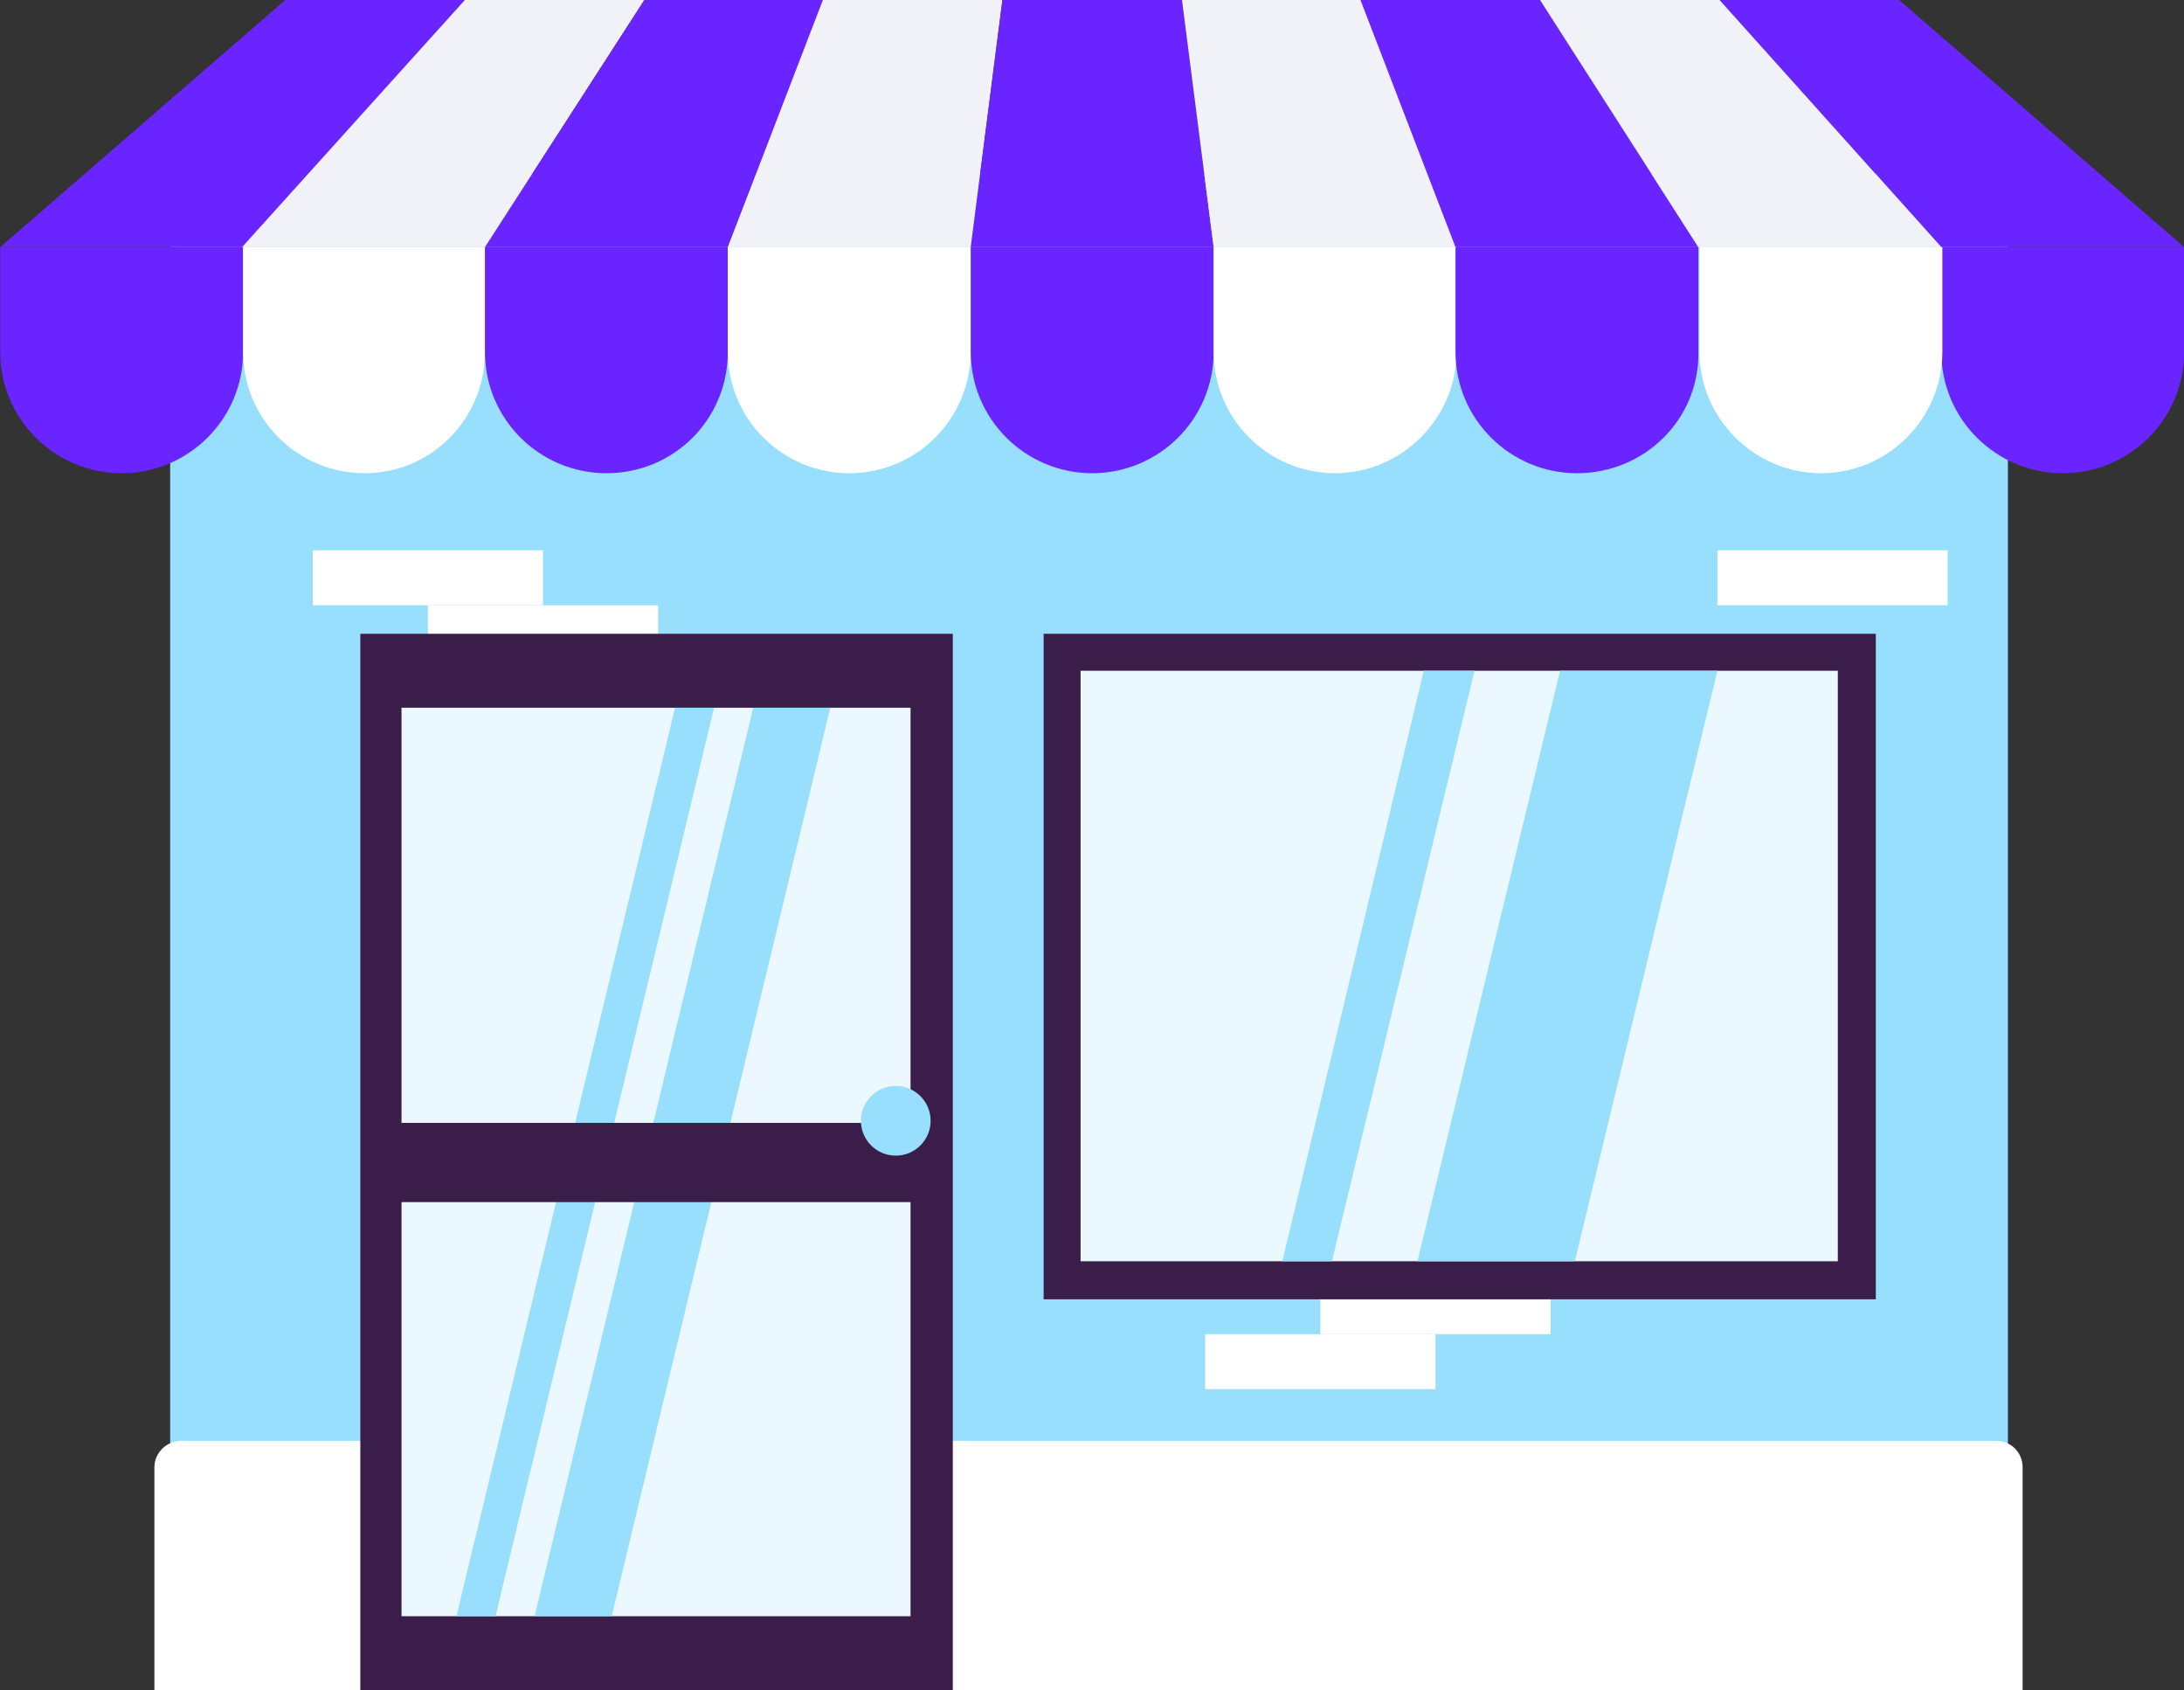 <?xml version="1.0" encoding="utf-8"?>
<!-- Generator: Adobe Illustrator 25.4.1, SVG Export Plug-In . SVG Version: 6.00 Build 0)  -->
<svg version="1.1" id="Capa_1" xmlns="http://www.w3.org/2000/svg" xmlns:xlink="http://www.w3.org/1999/xlink" x="0px" y="0px"
	 viewBox="0 0 206.8 160" style="enable-background:new 0 0 206.8 160;" xml:space="preserve">
<rect x="0" y="0" width="206.8" height="160" fill="#333333" stroke="none"/>
<style type="text/css">
	.st0{fill:#407BFF;}
	.st1{fill:#97DFFC;}
	.st2{fill:#FFFFFF;}
	.st3{fill:#3B1D4A;}
	.st4{fill:#EBF8FF;}
	.st5{fill:#6924FF;}
	.st6{fill:#F0F2F7;}
</style>
<g id="Grupo_280" transform="translate(-4941.984 1242.975)">
	<g id="freepik--store-2--inject-63" transform="translate(5014.003 -1183.979)">
		<rect id="Rectángulo_675" x="-55.9" y="-42.5" class="st0" width="174" height="143.5"/>
		<rect id="Rectángulo_676" x="-55.9" y="-42.5" class="st1" width="174" height="143.5"/>
		<path id="Trazado_1493" class="st2" d="M-54.9,77.4h171.9c1.4,0,2.5,1.1,2.5,2.5V101H-57.4V79.9C-57.4,78.5-56.2,77.4-54.9,77.4
			L-54.9,77.4z"/>
		<rect id="Rectángulo_677" x="-42.4" y="-6.9" class="st2" width="21.8" height="5.2"/>
		<rect id="Rectángulo_678" x="90.6" y="-6.9" class="st2" width="21.8" height="5.2"/>
		<rect id="Rectángulo_679" x="-31.5" y="-1.7" class="st2" width="21.8" height="5.2"/>
		<rect id="Rectángulo_680" x="53" y="62.1" class="st2" width="21.8" height="5.2"/>
		<rect id="Rectángulo_681" x="42.1" y="67.3" class="st2" width="21.8" height="5.2"/>
		<rect id="Rectángulo_682" x="-37.9" y="1" class="st3" width="56.1" height="100"/>
		<rect id="Rectángulo_683" x="26.8" y="1" class="st3" width="78.8" height="63"/>
		<rect id="Rectángulo_684" x="30.3" y="4.5" class="st4" width="71.7" height="55.9"/>
		<rect id="Rectángulo_685" x="-34" y="8" class="st4" width="48.2" height="86"/>
		<path id="Trazado_1494" class="st1" d="M-4.4,8l-20.7,86h-3.7L-8.1,8H-4.4z"/>
		<path id="Trazado_1495" class="st1" d="M6.6,8l-20.7,86h-7.3L-0.7,8H6.6z"/>
		<path id="Trazado_1496" class="st1" d="M67.6,4.5L54.1,60.4h-4.7L62.8,4.5H67.6z"/>
		<path id="Trazado_1497" class="st1" d="M90.6,4.5L77.1,60.4H62.2L75.7,4.5H90.6z"/>
		<rect id="Rectángulo_686" x="-35.4" y="47.3" class="st3" width="51.1" height="7.5"/>
		<g id="Trazado_1498">
			<polygon class="st5" points="-49,-35.6 -72,-35.6 -45,-59 -28,-59 			"/>
		</g>
		<path id="Trazado_1499" class="st6" d="M-26.1-35.6h-23L-28-59h17L-26.1-35.6z"/>
		<path id="Trazado_1500" class="st5" d="M-3.1-35.6h-23L-11-59h17L-3.1-35.6z"/>
		<path id="Trazado_1501" class="st6" d="M19.9-35.6h-23l9-23.4h17L19.9-35.6z"/>
		<path id="Trazado_1502" class="st5" d="M42.9-35.6h-23l3-23.4h17L42.9-35.6z"/>
		<path id="Trazado_1503" class="st6" d="M65.9-35.6h-23l-3-23.4h17L65.9-35.6z"/>
		<path id="Trazado_1504" class="st5" d="M88.8-35.6h-23l-9-23.4h17L88.8-35.6z"/>
		<path id="Trazado_1505" class="st5" d="M134.8-35.6h-23L90.8-59h17L134.8-35.6z"/>
		<path id="Trazado_1506" class="st6" d="M111.8-35.6h-23L73.8-59h17L111.8-35.6z"/>
		<g id="Trazado_1507">
			<path class="st5" d="M-60.5-14.2L-60.5-14.2c-6.3,0-11.5-5.1-11.5-11.5v-9.9h23v9.9C-49-19.3-54.2-14.2-60.5-14.2z"/>
		</g>
		<path id="Trazado_1508" class="st2" d="M-37.5-14.2L-37.5-14.2c-6.3,0-11.5-5.1-11.5-11.5l0,0v-9.9h22.9v9.9
			C-26.1-19.3-31.2-14.2-37.5-14.2z"/>
		<path id="Trazado_1509" class="st5" d="M-14.6-14.2L-14.6-14.2c-6.3,0-11.5-5.1-11.5-11.5l0,0v-9.9h23v9.9
			C-3.1-19.3-8.2-14.2-14.6-14.2L-14.6-14.2z"/>
		<path id="Trazado_1510" class="st2" d="M-3.1-35.6h23v9.9c0,6.3-5.1,11.5-11.5,11.5l0,0c-6.3,0-11.5-5.1-11.5-11.5l0,0L-3.1-35.6
			L-3.1-35.6z"/>
		<path id="Trazado_1511" class="st5" d="M31.4-14.2L31.4-14.2c-6.3,0-11.5-5.1-11.5-11.5c0,0,0,0,0,0v-9.9h23v9.9
			C42.9-19.3,37.7-14.2,31.4-14.2C31.4-14.2,31.4-14.2,31.4-14.2z"/>
		<path id="Trazado_1512" class="st2" d="M42.9-35.6h23v9.9c0,6.3-5.2,11.5-11.5,11.5c0,0,0,0,0,0h0c-6.3,0-11.5-5.1-11.5-11.5l0,0
			L42.9-35.6L42.9-35.6L42.9-35.6z"/>
		<path id="Trazado_1513" class="st5" d="M77.3-14.2L77.3-14.2c-6.3,0-11.5-5.1-11.5-11.5l0,0v-9.9h23v9.9
			C88.9-19.3,83.7-14.2,77.3-14.2L77.3-14.2z"/>
		<path id="Trazado_1514" class="st5" d="M123.3-14.2L123.3-14.2c-6.3,0-11.5-5.1-11.5-11.5l0,0v-9.9h23v9.9
			C134.8-19.3,129.6-14.2,123.3-14.2L123.3-14.2z"/>
		<path id="Trazado_1515" class="st2" d="M88.9-35.6h23v9.9c0,6.3-5.1,11.5-11.5,11.5l0,0c-6.3,0-11.5-5.2-11.5-11.5L88.9-35.6
			L88.9-35.6z"/>
		<circle id="Elipse_93" class="st1" cx="12.8" cy="47.1" r="3.3"/>
	</g>
</g>
</svg>
